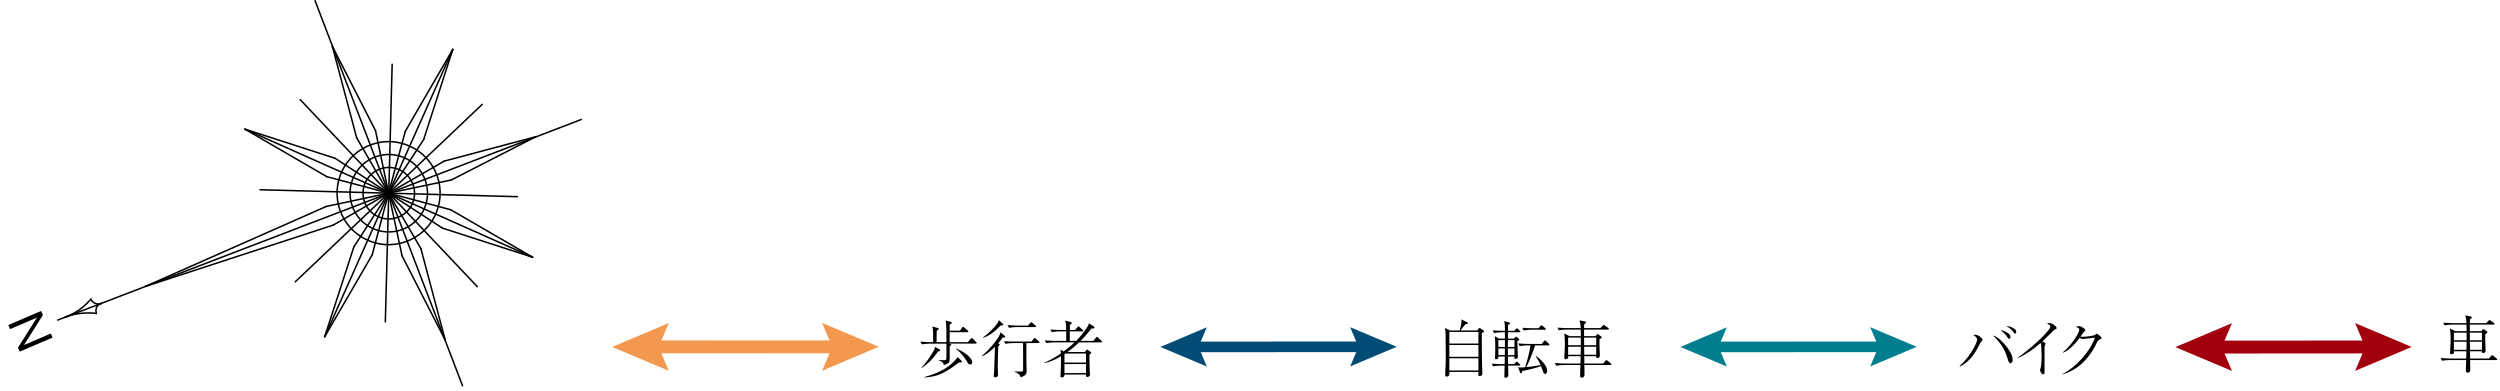 <?xml version="1.0" encoding="UTF-8"?><svg id="_レイヤー_2" xmlns="http://www.w3.org/2000/svg" viewBox="0 0 588.872 92.098"><defs><style>.cls-1{fill:#a3000d;}.cls-2{fill:#f2984f;}.cls-3{stroke:#a3000d;}.cls-3,.cls-4,.cls-5,.cls-6,.cls-7{fill:none;stroke-linejoin:round;}.cls-3,.cls-5{stroke-width:3.039px;}.cls-4{stroke:#004c74;}.cls-4,.cls-6{stroke-width:2.497px;}.cls-8{fill:#007e90;}.cls-5{stroke:#f2984f;}.cls-6{stroke:#007e90;}.cls-9{fill:#004c74;}.cls-7{stroke:#000;stroke-linecap:round;stroke-width:.362px;}</style></defs><g id="_レイヤー_4"><path d="M587.984,84.808h-6.144c0,.352.03,1.936.03,2.258,0,.719-.557.719-.631.719-.411,0-.411-.293-.411-.469,0-.029.015-.279.073-2.508h-3.798c-.513,0-1.334.059-1.892.161l-.337-.631c1.1.088,2.156.117,2.434.117h3.607c.029-.938.029-1.056.044-1.716h-2.948c.015.147.029.205.029.264,0,.352-.513.455-.616.455-.249,0-.323-.191-.323-.367,0-.029,0-.161.015-.352.117-1.598.132-2.463.132-2.977,0-.572-.015-1.51-.161-2.39l1.232.63h2.683c0-1.012,0-1.129-.015-1.54h-3.27c-.528,0-1.334.059-1.892.176l-.352-.63c1.1.088,2.17.103,2.449.103h3.05c-.059-.968-.073-1.1-.279-1.818l1.349.264c.015.015.176.044.176.22,0,.132-.249.323-.425.469q-.015.381-.029.865h3.842l.572-.572c.161-.161.161-.176.22-.176.029,0,.059,0,.279.161l.792.572c.059.044.132.117.132.22,0,.132-.117.147-.22.147h-5.616v1.54h2.684l.293-.337c.073-.088.117-.147.205-.147s.132.044.235.117l.572.41c.103.059.161.103.161.205,0,.132-.088.205-.513.499-.029.719,0,1.466.015,2.156.015.264.073,1.422.073,1.657,0,.381-.279.601-.557.601-.337,0-.337-.176-.308-.425h-2.815c0,.279.015,1.467.029,1.716h4.414l.543-.631c.103-.117.146-.176.22-.176s.22.103.279.147l.762.631c.073.059.147.117.147.22,0,.132-.117.161-.22.161ZM581.004,78.356h-2.991v1.789h2.991v-1.789ZM578.012,80.497v1.892h2.948l.044-1.892h-2.991ZM584.625,78.356h-2.859l.015,1.789h2.845v-1.789ZM584.625,80.497h-2.845l.029,1.892h2.815v-1.892Z"/><path d="M349.032,78.515c0,3.373,0,4.326.029,5.69.015.572.103,3.109.103,3.622,0,.337,0,.425-.161.572-.103.103-.264.19-.455.19-.293,0-.337-.117-.337-.454,0-.088.029-.455.029-.528h-6.833c.015.44.029.528-.044.719-.059.132-.293.381-.543.381-.41,0-.41-.323-.41-.499,0-.044.117-2.61.117-2.654.029-.733.015-1.54.015-2.273,0-1.701,0-3.402-.029-4.531-.029-.689-.029-.763-.161-1.51l1.188.601h2.288c.161-.587.425-1.54.425-2.112,0-.191,0-.337-.044-.499l1.408.704c.073.029.132.073.132.19,0,.235-.411.235-.572.249-.469.572-.924,1.144-1.144,1.467h3.901l.366-.44c.059-.073.132-.147.22-.147s.132.044.249.132l.689.469c.059.029.117.103.117.176,0,.147-.059.176-.543.484ZM348.24,78.193h-6.848v2.728h6.848v-2.728ZM348.24,81.272h-6.848v2.771h6.848v-2.771ZM348.24,84.396h-6.848v2.859h6.848v-2.859Z"/><path d="M357.898,78.266h-2.698c0,.381-.015,1.115-.015,1.496h1.422l.323-.337c.073-.088.132-.132.19-.132.044,0,.132.073.176.103l.425.367c.073.059.132.132.132.22,0,.161-.147.22-.44.366.029.601.117,3.138.117,3.725,0,.381-.396.469-.557.469-.308,0-.293-.191-.264-.557h-1.51l.029,1.774h1.437l.381-.396c.073-.073.147-.176.205-.176s.147.044.264.161l.425.396c.059.059.147.147.147.22,0,.147-.132.147-.22.147h-2.64c.015.279.059,2.229.059,2.302,0,.323-.308.572-.66.572-.235,0-.279-.147-.279-.366,0-.176.029-.924.029-1.071.015-.542.015-.631.029-1.437h-.807c-.454,0-1.276.059-1.877.176l-.352-.631c.806.059,1.628.103,2.434.103h.616l.029-1.774h-1.51c0,.161.015.63-.513.63-.176,0-.293-.088-.293-.279,0-.308.044-.821.059-1.129.015-.572.015-1.114.015-1.452,0-1.261-.03-1.716-.103-2.566l.997.572h1.378v-1.496h-.66c-.469,0-1.29.059-1.892.176l-.352-.63c.821.059,1.628.103,2.449.103h.455c0-.176.015-1.026-.015-1.188,0-.513-.073-.733-.176-1.085l1.158.293c.132.029.249.132.249.22,0,.147-.22.264-.484.352,0,.337-.015,1.188-.015,1.408h1.525l.352-.411c.073-.073.147-.176.235-.176.073,0,.176.088.249.161l.425.411c.059.059.132.132.132.22,0,.146-.147.146-.22.146ZM354.481,80.114h-1.54v1.613h1.54v-1.613ZM352.942,82.079v1.554h1.51c.015-.22.029-1.305.029-1.554h-1.54ZM356.725,80.114h-1.54c-.015.425-.015,1.232-.015,1.613h1.554v-1.613ZM356.725,82.079h-1.554c0,.513.015,1.041.015,1.554h1.54v-1.554ZM364.746,81.36h-3.153c-.073.19-.381,1.129-.455,1.349-.279.748-.895,2.39-1.628,3.769.806-.073,2.112-.249,3.373-.484-.587-1.276-.895-1.716-1.129-2.053l.059-.088c1.892,1.364,2.61,2.639,2.61,3.49,0,.323-.132.733-.469.733-.308,0-.381-.22-.601-.88-.073-.235-.205-.587-.367-.953-1.144.411-2.918.865-4.428,1.173-.015.088-.073.528-.293.528-.161,0-.205-.176-.249-.308l-.44-1.144c.191.03.425.073.763.073.161,0,.704-.044.909-.059.425-1.276,1.026-3.593,1.261-5.147h-.645c-.455,0-1.29.044-1.892.161l-.352-.63c.777.073,1.672.117,2.449.117h3.109l.499-.645c.088-.117.176-.176.235-.176s.147.059.249.146l.675.645c.059.059.132.132.132.22,0,.161-.161.161-.22.161ZM363.91,77.665h-3.123c-.455,0-1.276.059-1.877.176l-.352-.631c.806.059,1.628.103,2.434.103h1.437l.396-.513c.088-.117.161-.176.235-.176s.191.073.279.147l.645.513c.059.059.146.132.146.235,0,.161-.161.147-.22.147Z"/><path d="M379.345,85.979h-6.144c0,.352.03,1.936.03,2.258,0,.719-.557.719-.631.719-.411,0-.411-.293-.411-.469,0-.029.015-.279.073-2.508h-3.798c-.513,0-1.334.059-1.892.161l-.337-.631c1.1.088,2.156.117,2.434.117h3.607c.029-.938.029-1.056.044-1.716h-2.948c.015.146.029.205.029.264,0,.352-.513.455-.616.455-.249,0-.323-.191-.323-.367,0-.029,0-.161.015-.352.117-1.598.132-2.464.132-2.977,0-.572-.015-1.51-.161-2.39l1.232.63h2.683c0-1.012,0-1.129-.015-1.54h-3.27c-.528,0-1.334.059-1.892.176l-.352-.631c1.1.088,2.17.103,2.449.103h3.05c-.059-.968-.073-1.1-.279-1.818l1.349.264c.015.015.176.044.176.22,0,.132-.249.323-.425.469q-.015.381-.029.865h3.842l.572-.572c.161-.161.161-.176.22-.176.029,0,.059,0,.279.161l.792.572c.059.044.132.117.132.22,0,.132-.117.147-.22.147h-5.616v1.54h2.684l.293-.337c.073-.088.117-.147.205-.147s.132.044.235.117l.572.411c.103.059.161.103.161.205,0,.132-.088.205-.513.499-.029.719,0,1.467.015,2.156.015.264.073,1.422.073,1.657,0,.381-.279.601-.557.601-.337,0-.337-.176-.308-.425h-2.815c0,.279.015,1.466.029,1.716h4.414l.543-.631c.103-.117.146-.176.22-.176s.22.103.279.147l.762.631c.073.059.147.117.147.22,0,.132-.117.161-.22.161ZM372.365,79.527h-2.991v1.789h2.991v-1.789ZM369.374,81.668v1.892h2.948l.044-1.892h-2.991ZM375.987,79.527h-2.859l.015,1.789h2.845v-1.789ZM375.987,81.668h-2.845l.029,1.892h2.815v-1.892Z"/><line class="cls-4" x1="321.535" y1="81.689" x2="280.764" y2="81.717"/><polygon class="cls-9" points="318.025 77.068 319.993 81.69 318.032 86.314 328.988 81.684 318.025 77.068"/><polygon class="cls-9" points="284.267 77.091 282.306 81.716 284.273 86.338 273.311 81.722 284.267 77.091"/><path d="M461.588,86.228c2.903-2.639,4.121-5.777,4.121-6.188,0-.557-.484-.895-.953-1.085.161-.044.411-.103.616-.103.675,0,1.628.924,1.628,1.144,0,.088-.015.103-.22.352-.191.22-.308.425-.396.587-1.525,3.109-2.859,4.399-4.722,5.426l-.073-.132ZM472.073,80.964c.63.704,2.009,2.375,2.009,3.812,0,.293-.146.777-.484.777-.381,0-.499-.366-.762-1.202-.337-1.114-.924-2.991-3.417-5.352.807.249,1.613.777,2.654,1.965ZM473.172,78.603c.205.176.396.484.396.792,0,.176-.059.381-.279.381-.279,0-.381-.176-.616-.587-.22-.366-.895-1.041-1.452-1.452.982.103,1.921.851,1.95.865ZM474.375,77.372c.264.161.543.381.543.806,0,.088-.015.396-.22.396-.191,0-.308-.147-.66-.587-.176-.235-.616-.719-1.452-1.202.308.015.88.029,1.789.587Z"/><path d="M475.249,84.264c3.475-2.478,6.276-5.162,7.464-6.76.22-.308.235-.469.235-.557,0-.103,0-.264-.22-.411-.088-.059-.469-.293-.542-.337.147-.044.323-.103.528-.103.616,0,1.144.411,1.437.719.176.176.264.279.264.484,0,.161-.088.191-.293.279-.235.088-.279.132-.704.557-1.584,1.584-1.76,1.76-2.332,2.288.293.132.733.337.733.572,0,.073-.146.381-.161.44-.073.191-.073.455-.073.851v5.03c0,.616,0,.851-.308.851-.484,0-.748-.836-.748-.997,0-.103.146-.557.176-.645.117-.528.205-2.097.205-2.684,0-.337-.103-2.566-.117-2.698-.029-.147-.059-.191-.176-.308-1.613,1.393-3.358,2.64-5.308,3.505l-.059-.073Z"/><path d="M485.818,88.091c3.094-1.525,6.408-5.147,7.64-8.549-.425.029-2.346.308-2.742.308-.19,0-.425-.029-.88-.264-.352.499-.909,1.276-1.892,2.17-.484.44-1.173.982-1.98,1.32l-.059-.103c2.332-1.906,3.886-4.751,3.886-5.308,0-.293-.264-.44-.821-.733.132-.044.337-.103.733-.103.264,0,.44,0,1.158.513.264.19.308.249.308.396,0,.132-.059.22-.22.381-.22.22-.264.264-.909,1.173.117.015.366.029.528.029.733,0,2.552-.205,2.889-.425.073-.044.381-.308.469-.308.073,0,.117.029.205.117.616.499.909.733.909.938,0,.088-.029.088-.337.264-.484.264-.557.308-.894,1.012-2.024,4.223-5.074,6.467-7.977,7.273l-.015-.103Z"/><line class="cls-6" x1="444.027" y1="81.689" x2="403.256" y2="81.717"/><polygon class="cls-8" points="440.518 77.068 442.485 81.69 440.524 86.314 451.48 81.684 440.518 77.068"/><polygon class="cls-8" points="406.759 77.091 404.798 81.716 406.766 86.338 395.803 81.722 406.759 77.091"/><path d="M229.835,80.941h-6.452l.455.088c.103.015.235.059.235.161,0,.117-.279.323-.381.396,0,.469.029,2.522.015,2.933-.029.865-.147,1.1-1.408,1.481-.029-.308-.059-.748-1.217-1.129v-.073c.176,0,.982.044,1.144.044.645,0,.66-.059.689-.542.029-.293.015-.381.015-3.358h-3.915c-.513,0-1.334.059-1.892.161l-.337-.63c1.1.088,2.156.117,2.434.117h.587c0-1.364,0-1.892-.029-2.61-.029-.586-.088-.792-.176-1.07l1.29.352c.059.015.22.073.22.22,0,.132-.044.161-.469.44,0,.455,0,.675-.029,2.669h2.317c.015-3.798-.059-4.282-.176-5.118l1.188.352c.103.029.235.088.235.205,0,.103-.044.191-.484.425v1.437h2.405l.528-.719c.073-.088.147-.191.235-.191.073,0,.205.103.264.161l.836.719c.088.073.147.132.147.235,0,.132-.117.146-.22.146h-4.194v2.346h4.282l.645-.777c.103-.132.161-.191.235-.191.088,0,.22.103.279.161l.777.777c.088.088.147.132.147.22,0,.132-.117.161-.22.161ZM220.949,82.818c-1.246,1.701-2.141,2.713-3.827,3.827l-.088-.088c.997-.982,1.804-2.126,2.522-3.314.587-.953.63-1.188.66-1.54l.997.542c.088.044.235.132.235.279s-.132.19-.499.293ZM226.404,85.369c-.132.029-.176.029-.587.044-2.889,2.214-4.722,3.299-8.021,3.519l-.044-.132c2.068-.572,4.282-1.408,5.924-2.727.587-.469,1.437-1.261,1.892-1.965l.865.836c.088.088.147.161.147.264,0,.117-.117.147-.176.161ZM228.516,85.853c-.381,0-.528-.264-.777-.719-.381-.689-1.364-2.068-2.566-2.962l.073-.103c.484.235,1.73.806,2.566,1.51.337.279,1.188,1.041,1.188,1.76,0,.044-.029.513-.484.513Z"/><path d="M236.135,79.533c-.191.293-.44.689-1.012,1.349l.176.117c.073.044.191.117.191.22,0,.059-.293.337-.367.411,0,1.261-.103,3.27-.103,4.531,0,.323.059,1.745.059,2.068,0,.235-.073.645-.645.645-.352,0-.352-.205-.352-.337,0-.411.088-1.041.103-1.437.059-1.202.073-1.613.176-5.411-.088.103-1.789,1.789-3.109,2.258l-.015-.073c2.038-1.76,3.299-3.417,4.076-4.678.176-.293.191-.352.367-.924l.982.836c.029.029.147.117.147.22,0,.132-.117.161-.674.205ZM235.695,76.674c-1.862,1.965-3.094,2.537-4.12,2.903l-.044-.088c1.789-1.276,2.889-2.669,3.314-3.211.235-.308.279-.425.425-.88l.938.865c.044.044.103.088.103.191,0,.191-.059.191-.616.22ZM244.64,80.809h-2.874c0,4.194,0,4.648.029,5.748,0,.146.029.836.029.997,0,1.012-1.305,1.276-1.437,1.291-.161-.807-1.056-1.129-1.408-1.247v-.088c.425.015,1.012,0,1.642,0,.161,0,.367-.059.367-.279,0-.161.015-5.719-.015-6.423h-2.244c-.308,0-1.188.029-1.892.176l-.352-.631c.821.059,1.628.103,2.449.103h4.033l.513-.631c.073-.103.147-.205.235-.205s.22.117.279.176l.719.631c.088.073.147.132.147.235,0,.146-.161.146-.22.146ZM243.818,77.04h-4.267c-.513,0-1.32.059-1.877.176l-.352-.645c1.1.088,2.185.117,2.434.117h2.42l.44-.572c.132-.176.176-.22.264-.22.073,0,.191.088.264.147l.748.616c.073.059.147.132.147.22,0,.147-.117.161-.22.161Z"/><path d="M259.371,80.647h-5.206c-1.114,1.085-2.244,1.936-2.713,2.273h4.091l.293-.381c.132-.176.147-.191.205-.191.044,0,.103.044.22.117l.572.367c.176.117.205.191.205.249,0,.176-.308.366-.425.455-.015,1.07.029,2.83.073,3.842.015.147.059.807.059.909,0,.293-.337.513-.601.513-.337,0-.337-.279-.337-.572h-5.074c0,.191,0,.22-.015.279-.073.205-.308.396-.601.396-.323,0-.323-.249-.323-.352,0-.044.015-.103.015-.146.073-1.085.132-3.549.117-4.487-.997.587-2.39,1.276-3.871,1.628l-.059-.103c1.906-.851,3.094-1.628,3.901-2.199-.015-.367-.044-.557-.103-.909l.748.455c1.158-.865,1.833-1.437,2.581-2.141h-4.78c-.513,0-1.334.059-1.892.161l-.337-.63c1.1.088,2.156.117,2.434.117h2.595c0-.352.015-1.994,0-2.229h-1.51c-.513,0-1.334.059-1.892.176l-.337-.63c1.1.088,2.156.103,2.434.103h1.305c-.029-1.51-.059-1.657-.308-2.199l1.364.337c.132.029.249.117.249.249,0,.117-.235.293-.44.425-.015.191-.015,1.026-.015,1.188h1.246l.557-.66c.088-.103.147-.176.22-.176.088,0,.249.147.264.147l.733.66c.059.059.147.132.147.235,0,.132-.132.147-.235.147h-2.933c-.015.968-.029,1.583-.015,2.229h1.51c1.818-1.833,2.757-3.446,2.874-3.71.073-.146.088-.264.103-.44l1.173.748c.088.059.161.146.161.249,0,.205-.249.249-.396.249-.073,0-.205-.029-.293-.044-1.32,1.701-2.141,2.508-2.595,2.948h3.05l.572-.777c.044-.059.132-.176.22-.176s.235.132.264.147l.821.777c.088.073.147.132.147.22,0,.146-.132.161-.22.161ZM255.807,83.272h-4.854c-.073.044-.088.059-.22.146v1.98h5.074v-2.126ZM255.807,85.75h-5.074v2.126h5.074v-2.126Z"/><line class="cls-5" x1="197.92" y1="81.689" x2="153.266" y2="81.717"/><polygon class="cls-2" points="193.649 76.065 196.043 81.69 193.656 87.318 206.99 81.684 193.649 76.065"/><polygon class="cls-2" points="157.53 76.088 155.143 81.716 157.537 87.341 144.196 81.722 157.53 76.088"/><line class="cls-3" x1="559.006" y1="81.729" x2="521.47" y2="81.755"/><polygon class="cls-1" points="554.735 76.105 557.129 81.73 554.743 87.358 568.076 81.722 554.735 76.105"/><polygon class="cls-1" points="525.733 76.125 523.347 81.754 525.741 87.378 512.399 81.761 525.733 76.125"/><line class="cls-7" x1="15.397" y1="74.699" x2="136.903" y2="28.149"/><line class="cls-7" x1="76.476" y1="79.327" x2="106.656" y2="11.634"/><line class="cls-7" x1="125.452" y1="60.59" x2="57.7" y2="30.431"/><line class="cls-7" x1="69.555" y1="66.368" x2="113.578" y2="24.594"/><line class="cls-7" x1="92.373" y1="15.14" x2="90.763" y2="75.823"/><line class="cls-7" x1="112.431" y1="67.531" x2="70.725" y2="23.487"/><line class="cls-7" x1="121.884" y1="46.328" x2="61.266" y2="44.695"/><path class="cls-7" d="M88.595,36.894c4.761-1.646,9.957.878,11.601,5.637,1.648,4.761-.88,9.957-5.639,11.601-4.757,1.65-9.952-.879-11.6-5.64-1.648-4.758.878-9.95,5.637-11.597"/><path class="cls-7" d="M89.591,39.777c3.17-1.096,6.626.583,7.72,3.75,1.096,3.17-.582,6.626-3.75,7.72-3.166,1.094-6.625-.583-7.718-3.749-1.097-3.168.584-6.625,3.748-7.72"/><line class="cls-7" x1="34.273" y1="67.449" x2="76.837" y2="48.634"/><line class="cls-7" x1="91.531" y1="45.491" x2="76.837" y2="48.634"/><line class="cls-7" x1="34.273" y1="67.449" x2="78.496" y2="53.017"/><line class="cls-7" x1="91.531" y1="45.491" x2="78.496" y2="53.017"/><line class="cls-7" x1="91.531" y1="45.491" x2="94.702" y2="60.253"/><line class="cls-7" x1="104.875" y1="80.123" x2="99.141" y2="58.568"/><line class="cls-7" x1="91.531" y1="45.491" x2="99.141" y2="58.568"/><line class="cls-7" x1="91.531" y1="45.491" x2="106.318" y2="42.387"/><line class="cls-7" x1="126.183" y1="32.211" x2="104.635" y2="37.946"/><line class="cls-7" x1="91.531" y1="45.491" x2="104.635" y2="37.946"/><line class="cls-7" x1="78.278" y1="10.902" x2="88.45" y2="30.773"/><line class="cls-7" x1="91.531" y1="45.491" x2="88.45" y2="30.773"/><line class="cls-7" x1="78.278" y1="10.902" x2="84.011" y2="32.453"/><line class="cls-7" x1="91.531" y1="45.491" x2="84.011" y2="32.453"/><line class="cls-7" x1="125.452" y1="60.59" x2="104.212" y2="53.732"/><line class="cls-7" x1="91.531" y1="45.491" x2="104.212" y2="53.732"/><line class="cls-7" x1="125.452" y1="60.59" x2="106.16" y2="49.403"/><line class="cls-7" x1="91.531" y1="45.491" x2="106.16" y2="49.403"/><line class="cls-7" x1="76.476" y1="79.327" x2="83.354" y2="58.147"/><line class="cls-7" x1="91.531" y1="45.491" x2="83.354" y2="58.147"/><line class="cls-7" x1="76.476" y1="79.327" x2="87.669" y2="60.03"/><line class="cls-7" x1="91.531" y1="45.491" x2="87.669" y2="60.03"/><line class="cls-7" x1="57.7" y1="30.431" x2="78.94" y2="37.292"/><line class="cls-7" x1="91.531" y1="45.491" x2="78.94" y2="37.292"/><line class="cls-7" x1="57.7" y1="30.431" x2="76.995" y2="41.622"/><line class="cls-7" x1="91.531" y1="45.491" x2="76.995" y2="41.622"/><line class="cls-7" x1="106.656" y1="11.634" x2="99.794" y2="32.873"/><line class="cls-7" x1="91.531" y1="45.491" x2="99.794" y2="32.873"/><line class="cls-7" x1="106.656" y1="11.634" x2="95.465" y2="30.931"/><line class="cls-7" x1="91.531" y1="45.491" x2="95.465" y2="30.931"/><line class="cls-7" x1="126.183" y1="32.211" x2="106.318" y2="42.387"/><line class="cls-7" x1="104.875" y1="80.123" x2="94.702" y2="60.253"/><line class="cls-7" x1="15.397" y1="74.699" x2="13.622" y2="75.381"/><path class="cls-7" d="M87.568,34.023c6.333-2.192,13.246,1.165,15.435,7.496,2.193,6.34-1.168,13.25-7.502,15.442-6.336,2.193-13.244-1.171-15.433-7.502-2.197-6.335,1.164-13.246,7.5-15.436"/><path class="cls-7" d="M15.397,74.699c1.171-.455,2.278-1.033,3.281-1.715h0c.988-.719,1.903-1.566,2.718-2.513h0"/><path class="cls-7" d="M21.397,70.471c.207.475.593.833,1.062.994h0c.439.213.958.216,1.435.003h0"/><path class="cls-7" d="M22.7,73.823c-1.241-.143-2.496-.143-3.733-.005h0c-1.196.128-2.398.427-3.57.882h0"/><path class="cls-7" d="M23.894,71.467c-.506.132-.915.455-1.126.893h0c-.204.483-.227,1.01-.069,1.463h0"/><line class="cls-7" x1="108.943" y1="90.84" x2="74.215" y2=".181"/><path d="M10.105,74.208l-4.444,7.058,6.31-2.707.409.953-7.729,3.315-.409-.953,4.454-7.063-6.321,2.711-.413-.963,7.729-3.315.413.963Z"/></g></svg>
